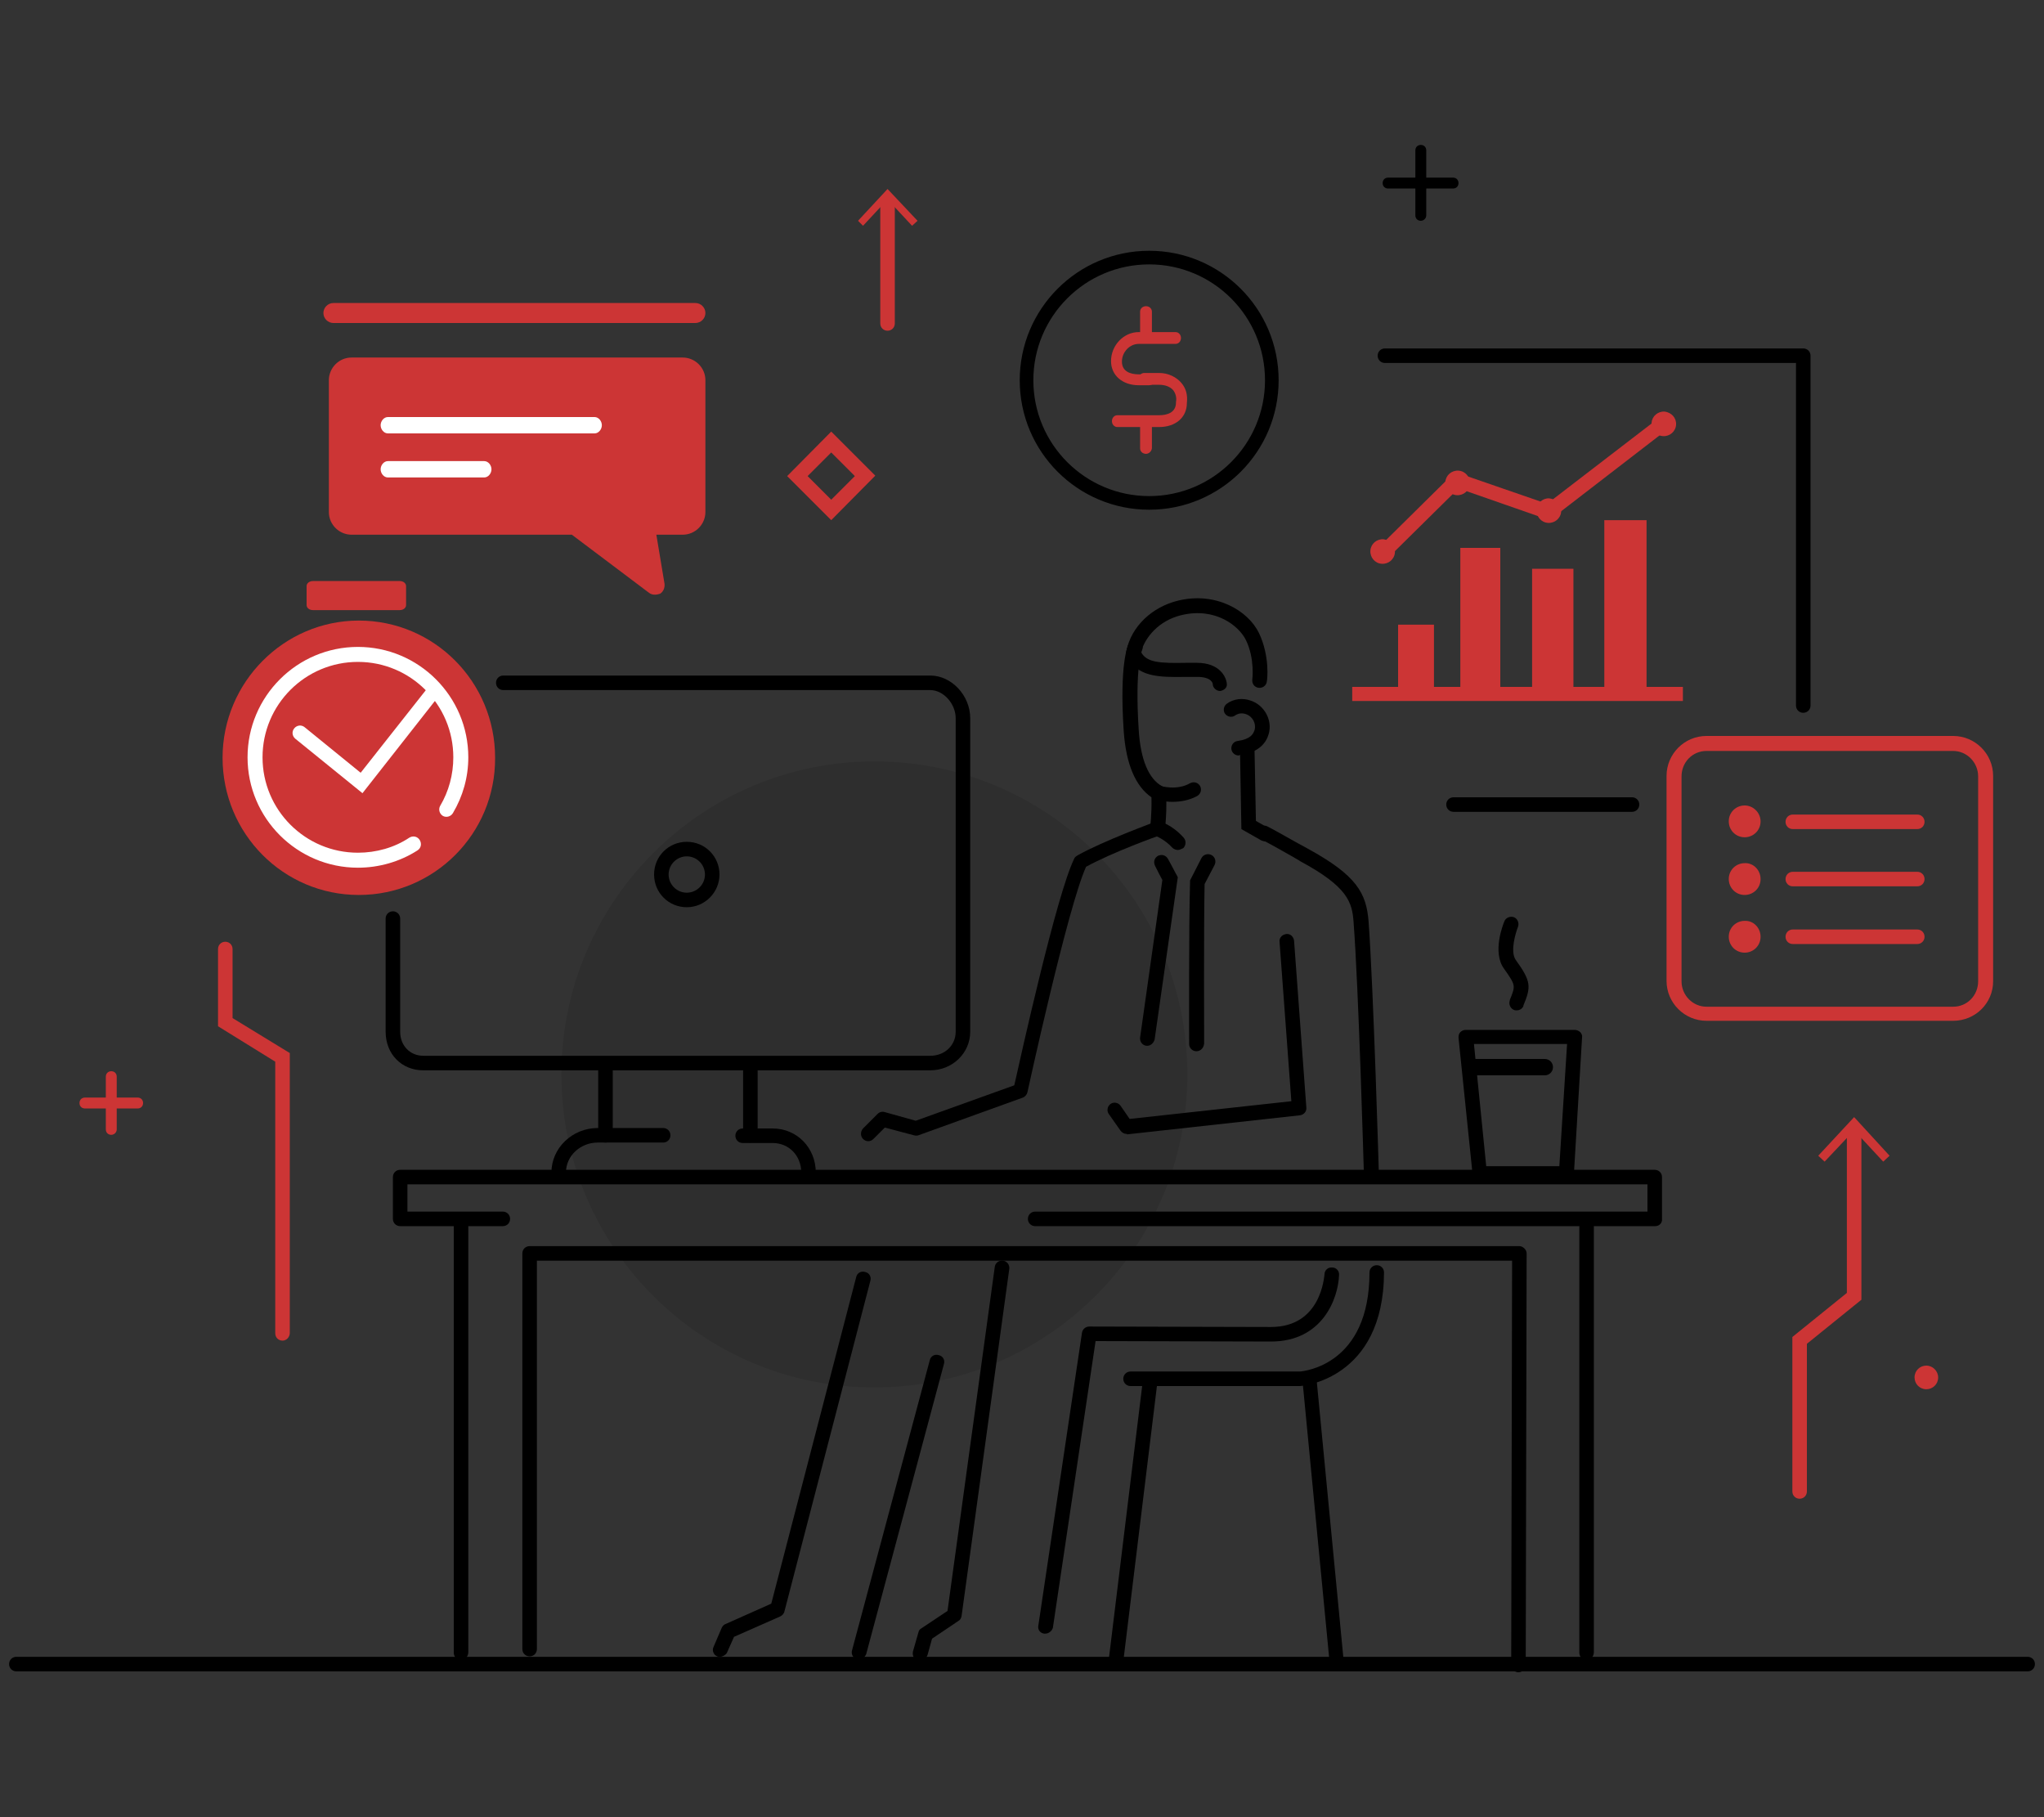 <svg xmlns="http://www.w3.org/2000/svg" xmlns:xlink="http://www.w3.org/1999/xlink" id="Warstwa_1" x="0px" y="0px" viewBox="0 0 450 400" style="enable-background:new 0 0 450 400;" xml:space="preserve"><rect x="0" y="0" width="450" height="400" fill="#333333" stroke="none"/><style type="text/css">	.st0{opacity:0.1;}	.st1{fill:#CC3535;}	.st2{fill:#FFFFFF;}	.st3{fill:none;stroke:#000000;stroke-width:3;stroke-miterlimit:10;}</style><path class="st0" d="M261.4,236.5c0,38.1-30.9,68.9-68.9,68.9c-38.1,0-68.9-30.9-68.9-68.9s30.9-68.9,68.9-68.9 C230.6,167.6,261.4,198.4,261.4,236.5z"></path><path d="M397,156.9c-0.9,0-1.6-0.7-1.6-1.6V79.9h-90.5c-0.9,0-1.6-0.7-1.6-1.6c0-0.9,0.7-1.6,1.6-1.6H397c0.9,0,1.6,0.7,1.6,1.6v77 C398.6,156.2,397.9,156.9,397,156.9z"></path><path d="M359.3,178.7H320c-0.9,0-1.6-0.7-1.6-1.6c0-0.9,0.7-1.6,1.6-1.6h39.3c0.9,0,1.6,0.7,1.6,1.6 C360.9,178,360.2,178.7,359.3,178.7z"></path><g>	<path class="st1" d="M18.7,244c-0.7,0-1.2-0.5-1.2-1.2c0-0.7,0.5-1.2,1.2-1.2l11.6,0h0c0.7,0,1.2,0.5,1.2,1.2  c0,0.7-0.5,1.2-1.2,1.2L18.7,244L18.7,244z"></path>	<path class="st1" d="M24.5,249.8c-0.7,0-1.2-0.5-1.2-1.2l0-11.6c0-0.7,0.5-1.2,1.2-1.2h0c0.7,0,1.2,0.5,1.2,1.2l0,11.6  C25.7,249.3,25.1,249.8,24.5,249.8C24.5,249.8,24.5,249.8,24.5,249.8z"></path></g><path d="M252.6,230.2c-0.1,0-0.2,0-0.2,0c-0.9-0.1-1.5-0.9-1.4-1.8l4.9-34.7c-0.4-0.7-1.1-2.1-1.6-3.1c-0.4-0.8-0.2-1.7,0.6-2.2 c0.8-0.4,1.7-0.2,2.2,0.6c0.8,1.4,1.9,3.6,2,3.7l0.2,0.4l-5.1,35.7C254,229.6,253.3,230.2,252.6,230.2z"></path><path d="M263.4,231.4c-0.9,0-1.6-0.7-1.6-1.6c0-0.3-0.1-26.3,0.2-35.6l0-0.4l2.5-4.9c0.4-0.8,1.4-1.1,2.2-0.7 c0.8,0.4,1.1,1.4,0.7,2.2l-2.2,4.2c-0.2,9.6-0.1,34.9-0.1,35.1C265,230.7,264.3,231.4,263.4,231.4 C263.4,231.4,263.4,231.4,263.4,231.4z"></path><path d="M300.9,259.4c0.9,0,1.8,0.1,2.7,0.3c0,0,0,0,0-0.1c0-0.4-1.2-41.7-2.3-56.8c-0.5-6.2-2.6-10.1-13.4-16 c-0.4-0.2-1.2-0.7-2.2-1.2c-2.3-1.3-5.5-3.1-6.7-3.7c-0.8-0.4-1.8,0-2.1,0.8c-0.4,0.8,0,1.8,0.8,2.1c1.1,0.5,4.3,2.3,6.4,3.5 c1,0.6,1.8,1,2.2,1.3c10.4,5.6,11.4,9,11.7,13.4c1.1,14.4,2.2,53,2.3,56.4C300.5,259.5,300.7,259.4,300.9,259.4z"></path><path d="M191.1,251.2c-0.4,0-0.8-0.2-1.1-0.5c-0.6-0.6-0.6-1.6,0-2.3l3.2-3.2c0.4-0.4,1-0.6,1.6-0.4l6.8,1.9l21.7-7.8 c1.4-6.2,9.3-42,13.2-49.9c0.1-0.3,0.4-0.5,0.7-0.7c5.9-3.3,16.7-7.2,17.1-7.4c0.8-0.3,1.7,0.1,2,1c0.3,0.8-0.1,1.7-1,2 c-0.1,0-10.4,3.7-16.2,6.9c-4.1,9.1-12.8,49.2-12.9,49.6c-0.1,0.5-0.5,1-1,1.2l-23,8.3c-0.3,0.1-0.6,0.1-1,0l-6.4-1.7l-2.5,2.5 C191.9,251.1,191.5,251.2,191.1,251.2z"></path><path d="M259.3,187.1c-0.4,0-0.9-0.2-1.2-0.5c-1.7-1.9-3.9-2.7-3.9-2.7l-1.2-0.4l0.2-1.3c0,0,0.4-2.8,0.3-6.7 c-3.5-2.4-5.6-7.3-6.1-14.5c-1-14.9,0.9-18.9,1.1-19.3c0.4-0.8,1.4-1.1,2.2-0.7c0.8,0.4,1.1,1.4,0.7,2.2l0,0c0,0-1.6,3.7-0.7,17.5 c0.4,6.5,2.2,10.8,5.2,12.4l0.8,0.4l0,0.9c0.2,3,0,5.6-0.1,6.9c1,0.5,2.6,1.5,4,3.1c0.6,0.7,0.5,1.7-0.1,2.3 C260,186.9,259.7,187.1,259.3,187.1z"></path><path d="M268.6,152.1c-0.8,0-1.6-0.7-1.6-1.5c0-0.2-0.3-1.6-3.4-1.6c-0.8,0-1.6,0-2.4,0c-6,0.1-11.2,0.1-13.1-4.9l-0.2-0.4l0.1-0.5 c1.1-5.3,5.6-9.6,11.4-11c8.3-2,15.4,2.2,17.8,7.2c2.4,5.1,1.8,10.3,1.7,10.6c-0.1,0.9-0.9,1.5-1.8,1.4c-0.9-0.1-1.5-0.9-1.4-1.8 l0,0c0,0,0.6-4.6-1.4-8.7c-1.5-3.1-6.7-7.3-14.2-5.5c-5,1.2-8,4.9-8.9,8.1c1.2,2.4,4.3,2.5,9.9,2.4c0.8,0,1.6,0,2.4,0 c5,0,6.5,3.1,6.6,4.7C270.2,151.3,269.5,152,268.6,152.1C268.6,152.1,268.6,152.1,268.6,152.1z"></path><path d="M278.5,185.2c-0.3,0-0.5-0.1-0.8-0.2l-4.4-2.5l-0.3-17.1c0-0.9,0.7-1.6,1.6-1.6c0.9,0,1.6,0.7,1.6,1.6l0.3,15.3l2.8,1.6 c0.8,0.4,1,1.4,0.6,2.2C279.6,184.9,279,185.2,278.5,185.2z"></path><path d="M272.7,166.3c-0.8,0-1.5-0.6-1.6-1.4c-0.1-0.9,0.5-1.7,1.4-1.8c2.8-0.4,3.4-1.5,3.7-2.4c0.4-1.4-0.4-3-1.9-3.5 c-0.8-0.3-1.7-0.2-2.4,0.3c-0.7,0.5-1.7,0.3-2.2-0.4c-0.5-0.7-0.3-1.7,0.4-2.2c1.5-1.1,3.5-1.3,5.2-0.7c3.1,1,4.9,4.4,4,7.4 c-0.5,1.8-2.1,4.1-6.4,4.6C272.8,166.3,272.8,166.3,272.7,166.3z"></path><path d="M248,249.6c-0.5,0-1-0.3-1.3-0.7l-2.6-3.7c-0.5-0.7-0.3-1.7,0.4-2.2c0.7-0.5,1.7-0.3,2.2,0.4l2,2.9l35.6-3.9l-2.6-35.1 c-0.1-0.9,0.6-1.6,1.5-1.7c0.9-0.1,1.6,0.6,1.7,1.5l2.7,36.7c0.1,0.9-0.6,1.6-1.4,1.7l-38.1,4.2C248.2,249.6,248.1,249.6,248,249.6z "></path><path d="M258.1,176.5c-2,0-3.5-0.5-3.6-0.5c-0.8-0.3-1.3-1.2-1-2c0.3-0.8,1.2-1.3,2-1c0,0,3.6,1.1,6.5-0.6c0.8-0.4,1.7-0.2,2.2,0.6 c0.4,0.8,0.2,1.7-0.6,2.2C261.8,176.2,259.8,176.5,258.1,176.5z"></path><path class="st1" d="M183,114.5l-9.7-9.7L183,95l9.7,9.7L183,114.5z M177.8,104.8l5.2,5.2l5.2-5.2l-5.2-5.2L177.8,104.8z"></path><g>	<g>		<path class="st1" d="M253,84.8h-2.3c-3.6,0-6.1-2.2-6.1-5.3c0-3.5,2.8-6.4,6.1-6.4h8.1c0.7,0,1.2,0.6,1.2,1.3   c0,0.7-0.5,1.3-1.2,1.3h-8.1c-2,0-3.7,1.8-3.7,3.9c0,2.2,1.9,2.8,3.7,2.8h2.3c0.7,0,1.2,0.6,1.2,1.3   C254.3,84.2,253.7,84.8,253,84.8z"></path>		<path class="st1" d="M255.2,94H246c-0.7,0-1.2-0.6-1.2-1.3c0-0.7,0.5-1.3,1.2-1.3h9.2c1.8,0,3.7-0.6,3.7-2.8c0-0.1,0,0,0-0.1   c0.2-1-0.1-1.9-0.6-2.6c-0.7-0.8-1.8-1.2-3.1-1.2h-3.3c-0.7,0-1.2-0.6-1.2-1.3c0-0.7,0.5-1.3,1.2-1.3h3.3c2,0,3.8,0.9,4.9,2.2   c1,1.2,1.4,2.6,1.2,4.4C261.3,91.9,258.8,94,255.2,94z"></path>		<path class="st1" d="M252.3,74.9c-0.7,0-1.3-0.5-1.3-1.2v-5.1c0-0.7,0.6-1.2,1.3-1.2c0.7,0,1.3,0.5,1.3,1.2v5.1   C253.5,74.4,252.9,74.9,252.3,74.9z"></path>		<path class="st1" d="M252.3,99.9c-0.7,0-1.3-0.5-1.3-1.2v-5.1c0-0.7,0.6-1.2,1.3-1.2c0.7,0,1.3,0.5,1.3,1.2v5.1   C253.5,99.4,252.9,99.9,252.3,99.9z"></path>	</g></g><path class="st1" d="M394.7,182.5c-0.9,0-1.6-0.7-1.6-1.6c0-0.9,0.7-1.6,1.6-1.6l27.4,0h0c0.9,0,1.6,0.7,1.6,1.6 c0,0.9-0.7,1.6-1.6,1.6L394.7,182.5L394.7,182.5z"></path><path class="st1" d="M394.7,195.1c-0.9,0-1.6-0.7-1.6-1.6c0-0.9,0.7-1.6,1.6-1.6l27.4,0h0c0.9,0,1.6,0.7,1.6,1.6 c0,0.9-0.7,1.6-1.6,1.6L394.7,195.1L394.7,195.1z"></path><path class="st1" d="M394.7,207.8c-0.9,0-1.6-0.7-1.6-1.6c0-0.9,0.7-1.6,1.6-1.6l27.4,0h0c0.9,0,1.6,0.7,1.6,1.6 c0,0.9-0.7,1.6-1.6,1.6L394.7,207.8L394.7,207.8z"></path><g>	<path d="M305.6,41.5c-0.7,0-1.2-0.5-1.2-1.2c0-0.7,0.5-1.2,1.2-1.2l14.3,0c0,0,0,0,0,0c0.7,0,1.2,0.5,1.2,1.2  c0,0.7-0.5,1.2-1.2,1.2L305.6,41.5L305.6,41.5z"></path>	<path d="M312.8,48.6c-0.7,0-1.2-0.5-1.2-1.2l0-14.3c0-0.7,0.5-1.2,1.2-1.2h0c0.7,0,1.2,0.5,1.2,1.2l0,14.3  C314,48.1,313.4,48.6,312.8,48.6L312.8,48.6z"></path></g><path class="st1" d="M62.2,295.1c-0.9,0-1.6-0.7-1.6-1.6v-59.8L48,225.9v-17c0-0.9,0.7-1.6,1.6-1.6c0.9,0,1.6,0.7,1.6,1.6v15.2 l12.6,7.7v61.6C63.8,294.3,63.1,295.1,62.2,295.1z"></path><g>	<path class="st1" d="M396.2,329.9c-0.9,0-1.6-0.7-1.6-1.6v-34l12-9.7v-35.6c0-0.9,0.7-1.6,1.6-1.6c0.9,0,1.6,0.7,1.6,1.6v37.1  l-12,9.7v32.5C397.8,329.2,397.1,329.9,396.2,329.9z"></path>	<g>		<polygon class="st1" points="400.3,254.4 401.7,255.7 408.2,248.8 414.6,255.7 416,254.4 408.2,245.9   "></polygon>	</g></g><g>	<path class="st1" d="M195.4,72.8c-0.9,0-1.6-0.7-1.6-1.6v-27c0-0.9,0.7-1.6,1.6-1.6c0.9,0,1.6,0.7,1.6,1.6v27  C197,72.1,196.3,72.8,195.4,72.8z"></path>	<g>		<polygon class="st1" points="188.9,48.6 190,49.7 195.4,43.9 200.8,49.7 202,48.6 195.4,41.6   "></polygon>	</g></g><path d="M446.4,367.9H3.6c-0.9,0-1.6-0.7-1.6-1.6c0-0.9,0.7-1.6,1.6-1.6h442.8c0.9,0,1.6,0.7,1.6,1.6 C448,367.2,447.3,367.9,446.4,367.9z"></path><path class="st1" d="M426.7,303.2c0,1.5-1.2,2.6-2.6,2.6c-1.5,0-2.6-1.2-2.6-2.6c0-1.5,1.2-2.6,2.6-2.6 C425.5,300.6,426.7,301.8,426.7,303.2z"></path><path class="st1" d="M430,224.7h-54.3c-4.8,0-8.8-3.9-8.8-8.8v-45.1c0-4.8,3.9-8.8,8.8-8.8H430c4.8,0,8.8,3.9,8.8,8.8V216 C438.8,220.8,434.9,224.7,430,224.7z M375.7,165.3c-3.1,0-5.5,2.5-5.5,5.6V216c0,3.1,2.5,5.6,5.5,5.6H430c3.1,0,5.5-2.5,5.5-5.6 v-45.1c0-3.1-2.5-5.6-5.5-5.6H375.7z"></path><path class="st1" d="M387.6,193.5c0,2-1.6,3.5-3.5,3.5c-2,0-3.5-1.6-3.5-3.5c0-2,1.6-3.5,3.5-3.5C386,189.9,387.6,191.5,387.6,193.5 z"></path><path class="st1" d="M387.6,206.2c0,2-1.6,3.5-3.5,3.5c-2,0-3.5-1.6-3.5-3.5c0-2,1.6-3.5,3.5-3.5C386,202.6,387.6,204.2,387.6,206.2 z"></path><path class="st1" d="M387.6,180.8c0,2-1.6,3.5-3.5,3.5c-2,0-3.5-1.6-3.5-3.5c0-2,1.6-3.5,3.5-3.5C386,177.3,387.6,178.9,387.6,180.8 z"></path><path d="M204.8,235.6H93.2c-4.8,0-8.3-3.6-8.3-8.5v-24.9c0-0.9,0.7-1.6,1.6-1.6c0.9,0,1.6,0.7,1.6,1.6v24.9c0,3.1,2.2,5.3,5.1,5.3 h111.6c3.2,0,5.6-2.3,5.6-5.3v-69c0-3.2-2.7-6.2-5.6-6.2h-94c-0.9,0-1.6-0.7-1.6-1.6c0-0.9,0.7-1.6,1.6-1.6h94 c4.7,0,8.8,4.4,8.8,9.4v69C213.6,231.8,209.7,235.6,204.8,235.6z"></path><path d="M151.2,199.7c-4,0-7.2-3.2-7.2-7.2c0-4,3.2-7.2,7.2-7.2c4,0,7.2,3.2,7.2,7.2C158.4,196.4,155.2,199.7,151.2,199.7z  M151.2,188.5c-2.2,0-4,1.8-4,4c0,2.2,1.8,4,4,4c2.2,0,4-1.8,4-4C155.2,190.3,153.4,188.5,151.2,188.5z"></path><path d="M133.3,251.5c-0.9,0-1.6-0.7-1.6-1.6v-15.1c0-0.9,0.7-1.6,1.6-1.6c0.9,0,1.6,0.7,1.6,1.6v15.1 C134.9,250.8,134.2,251.5,133.3,251.5z"></path><path d="M165.2,251.5c-0.9,0-1.6-0.7-1.6-1.6v-15.1c0-0.9,0.7-1.6,1.6-1.6c0.9,0,1.6,0.7,1.6,1.6v15.1 C166.8,250.8,166,251.5,165.2,251.5z"></path><path d="M178,259.7c-0.9,0-1.6-0.7-1.6-1.6c0-3.7-2.7-6.5-6.3-6.5h-6.6c-0.9,0-1.6-0.7-1.6-1.6c0-0.9,0.7-1.6,1.6-1.6h6.6 c5.4,0,9.5,4.3,9.5,9.7C179.6,259,178.9,259.7,178,259.7z"></path><path d="M123,259.7c-0.9,0-1.6-0.7-1.6-1.6c0-5.4,4.6-9.8,10.2-9.8h14.4c0.9,0,1.6,0.7,1.6,1.6c0,0.9-0.7,1.6-1.6,1.6h-14.4 c-3.8,0-7,2.9-7,6.6C124.6,259,123.9,259.7,123,259.7z"></path><path d="M349.3,365.4c-0.9,0-1.6-0.7-1.6-1.6V270c0-0.9,0.7-1.6,1.6-1.6c0.9,0,1.6,0.7,1.6,1.6v93.7 C350.9,364.6,350.2,365.4,349.3,365.4z"></path><path d="M101.5,365.4c-0.9,0-1.6-0.7-1.6-1.6V270c0-0.9,0.7-1.6,1.6-1.6c0.9,0,1.6,0.7,1.6,1.6v93.7 C103.1,364.6,102.4,365.4,101.5,365.4z"></path><path d="M334.3,368.1C334.3,368.1,334.3,368.1,334.3,368.1c-0.9,0-1.6-0.7-1.6-1.6l0.2-89H118.2v85.5c0,0.9-0.7,1.6-1.6,1.6 c-0.9,0-1.6-0.7-1.6-1.6v-87.1c0-0.9,0.7-1.6,1.6-1.6h217.9c0.4,0,0.8,0.2,1.1,0.5c0.3,0.3,0.5,0.7,0.5,1.1l-0.2,90.6 C335.9,367.3,335.2,368.1,334.3,368.1z"></path><path d="M344.9,259.9h-19.1c-0.8,0-1.5-0.6-1.6-1.4l-3.1-30.1c0-0.5,0.1-0.9,0.4-1.2c0.3-0.3,0.7-0.5,1.2-0.5h24 c0.4,0,0.9,0.2,1.2,0.5c0.3,0.3,0.5,0.8,0.4,1.2l-1.8,30.1C346.4,259.2,345.7,259.9,344.9,259.9z M327.2,256.7h16.1l1.7-26.9h-20.5 L327.2,256.7z"></path><path d="M333.9,222.4c-0.2,0-0.4,0-0.6-0.1c-0.8-0.3-1.2-1.3-0.9-2.1l0-0.1c1.3-3.2,1.3-3.2-1.3-6.9c-2.6-3.6-0.2-9.7,0.1-10.4 c0.3-0.8,1.3-1.2,2.1-0.9c0.8,0.3,1.2,1.3,0.9,2.1l0,0c-0.5,1.3-1.8,5.4-0.5,7.3c3.4,4.7,3.4,5.9,1.7,10l0,0.1 C335.2,222,334.6,222.4,333.9,222.4z"></path><path d="M364.4,269.9H227.9c-0.9,0-1.6-0.7-1.6-1.6c0-0.9,0.7-1.6,1.6-1.6h134.8v-6h-273v6h21c0.9,0,1.6,0.7,1.6,1.6 c0,0.9-0.7,1.6-1.6,1.6H88.1c-0.9,0-1.6-0.7-1.6-1.6v-9.2c0-0.9,0.7-1.6,1.6-1.6h276.2c0.9,0,1.6,0.7,1.6,1.6v9.2 C366,269.2,365.3,269.9,364.4,269.9z"></path><path d="M202.5,365.6c-0.1,0-0.3,0-0.4-0.1c-0.9-0.2-1.3-1.1-1.1-2l1.2-4.2c0.1-0.4,0.3-0.7,0.7-0.9l5.7-3.8l10.4-75.7 c0.1-0.9,0.9-1.5,1.8-1.4c0.9,0.1,1.5,0.9,1.4,1.8l-10.5,76.4c-0.1,0.5-0.3,0.9-0.7,1.1l-5.8,3.9l-1,3.6 C203.9,365.1,203.2,365.6,202.5,365.6z"></path><path d="M158.5,364.7c-0.2,0-0.4,0-0.6-0.1c-0.8-0.3-1.2-1.3-0.8-2.1l1.8-4.2c0.2-0.4,0.5-0.7,0.8-0.8l10.1-4.5l18.7-71.9 c0.2-0.9,1.1-1.4,2-1.1c0.9,0.2,1.4,1.1,1.1,2l-18.9,72.7c-0.1,0.5-0.5,0.9-0.9,1.1l-10.2,4.5l-1.6,3.6 C159.7,364.3,159.1,364.7,158.5,364.7z"></path><path d="M230.1,359.6c-0.1,0-0.2,0-0.2,0c-0.9-0.1-1.5-0.9-1.3-1.8l9.6-64.4c0.1-0.8,0.8-1.4,1.6-1.4c0,0,0,0,0,0 c0,0,33.2,0.1,40,0.1c11.1,0,11.7-11.1,11.8-11.6c0-0.9,0.8-1.6,1.7-1.5c0.9,0,1.6,0.8,1.5,1.7c-0.2,5.1-3.6,14.6-15,14.6 c-5.9,0-32.2-0.1-38.6-0.1l-9.4,63.1C231.6,359,230.9,359.6,230.1,359.6z"></path><path d="M286.2,305.1h-37.3c-0.9,0-1.6-0.7-1.6-1.6c0-0.9,0.7-1.6,1.6-1.6h37.3c1-0.1,15.3-1.5,15.3-21.8c0-0.9,0.7-1.6,1.6-1.6 c0.9,0,1.6,0.7,1.6,1.6C304.6,303.8,286.4,305.1,286.2,305.1C286.2,305.1,286.2,305.1,286.2,305.1z"></path><path d="M245.7,367.1c-0.1,0-0.1,0-0.2,0c-0.9-0.1-1.5-0.9-1.4-1.8l7.5-61.4c0.1-0.9,0.9-1.5,1.8-1.4c0.9,0.1,1.5,0.9,1.4,1.8 l-7.5,61.4C247.2,366.5,246.5,367.1,245.7,367.1z"></path><path d="M294.3,367.1c-0.8,0-1.5-0.6-1.6-1.4l-6-62.3c-0.1-0.9,0.6-1.7,1.4-1.7c0.9-0.1,1.7,0.6,1.7,1.4l6,62.3 c0.1,0.9-0.6,1.7-1.4,1.7C294.4,367.1,294.3,367.1,294.3,367.1z"></path><path d="M189.1,365.3c-0.1,0-0.3,0-0.4-0.1c-0.9-0.2-1.4-1.1-1.1-2l17.1-63.8c0.2-0.9,1.1-1.4,2-1.1c0.9,0.2,1.4,1.1,1.1,2 l-17.1,63.8C190.4,364.8,189.8,365.3,189.1,365.3z"></path><path d="M340.1,236.7h-16.2c-1,0-1.8-0.8-1.8-1.8c0-1,0.8-1.8,1.8-1.8h16.2c1,0,1.8,0.8,1.8,1.8 C341.9,235.9,341.1,236.7,340.1,236.7z"></path><g>	<g>		<path class="st1" d="M144.2,130.9c-0.5,0-0.9-0.1-1.3-0.4l-17-12.8H77.4c-2.7,0-5-2.2-5-5v-29c0-2.7,2.2-5,5-5h72.9   c2.7,0,5,2.2,5,5v29c0,2.7-2.2,5-5,5h-5.8l1.8,10.8c0.1,0.9-0.3,1.8-1,2.2C145,130.8,144.6,130.9,144.2,130.9z"></path>	</g>	<path class="st2" d="M130.9,95.4H85.4c-0.9,0-1.6-0.9-1.6-1.8c0-0.9,0.7-1.8,1.6-1.8h45.5c0.9,0,1.6,0.9,1.6,1.8  C132.5,94.5,131.8,95.4,130.9,95.4z"></path>	<path class="st2" d="M106.6,105.1H85.4c-0.9,0-1.6-0.9-1.6-1.8c0-0.9,0.7-1.8,1.6-1.8h21.2c0.9,0,1.6,0.9,1.6,1.8  C108.2,104.2,107.5,105.1,106.6,105.1z"></path>	<path class="st1" d="M73.4,71.1c-1.2,0-2.2-1-2.2-2.2c0-1.2,1-2.2,2.2-2.2l79.7,0c1.2,0,2.2,1,2.2,2.2c0,1.2-1,2.2-2.2,2.2  L73.4,71.1z"></path></g><g>	<path class="st1" d="M307.8,151.2h7.9v-13.7h-7.9V151.2z"></path>	<path class="st1" d="M321.5,151.2h8.8v-30.6h-8.8V151.2z"></path>	<path class="st1" d="M337.3,151.2h9.1v-26h-9.1V151.2z"></path>	<path class="st1" d="M353.2,151.2h9.3v-36.7h-9.3V151.2z"></path>	<path class="st1" d="M305.4,123l-2.2-2.2l16.4-16.2c0.4-0.4,1-0.6,1.6-0.4l19.4,6.7l24.6-18.9l1.9,2.5L341.8,114  c-0.4,0.3-1,0.4-1.5,0.2l-19.2-6.7L305.4,123z"></path>	<rect x="297.7" y="151.2" class="st1" width="72.8" height="3.1"></rect>	<path class="st1" d="M369,93.5c-0.1,1.5-1.4,2.6-2.9,2.5c-1.5-0.1-2.6-1.4-2.5-2.9c0.1-1.5,1.4-2.6,2.9-2.5  C368,90.8,369.1,92,369,93.5z"></path>	<path class="st1" d="M343.7,112.6c-0.1,1.5-1.4,2.6-2.9,2.5c-1.5-0.1-2.6-1.4-2.5-2.9c0.1-1.5,1.4-2.6,2.8-2.5  C342.7,109.9,343.8,111.1,343.7,112.6z"></path>	<path class="st1" d="M323.6,106.5c-0.1,1.5-1.4,2.6-2.9,2.5c-1.5-0.1-2.6-1.4-2.5-2.9c0.1-1.5,1.4-2.6,2.9-2.5  C322.6,103.7,323.7,105,323.6,106.5z"></path>	<path class="st1" d="M307.1,121.6c-0.1,1.5-1.4,2.6-2.9,2.5c-1.5-0.1-2.6-1.4-2.5-2.9c0.1-1.5,1.4-2.6,2.9-2.5  C306,118.9,307.2,120.1,307.1,121.6z"></path></g><circle class="st3" cx="253" cy="83.7" r="27"></circle><g>	<path class="st1" d="M79,197c-16.6,0-30-13.5-30-30.2c0-16.6,13.5-30.2,30-30.2c16.6,0,30,13.5,30,30.2  C109.1,183.5,95.6,197,79,197z"></path></g><path class="st1" d="M88,134.3H68.9c-0.8,0-1.4-0.5-1.4-1.1V129c0-0.6,0.6-1.1,1.4-1.1H88c0.8,0,1.4,0.5,1.4,1.1v4.2 C89.4,133.8,88.8,134.3,88,134.3z"></path><path class="st2" d="M78.8,191c-13.4,0-24.3-10.9-24.3-24.3s10.9-24.3,24.3-24.3c13.4,0,24.3,10.9,24.3,24.3c0,4.4-1.2,8.6-3.4,12.3 c-0.5,0.8-1.5,1-2.2,0.6c-0.8-0.5-1-1.5-0.6-2.2c1.9-3.2,2.9-6.9,2.9-10.7c0-11.6-9.4-21-21-21c-11.6,0-21,9.4-21,21 c0,11.6,9.4,21,21,21c4,0,8-1.1,11.3-3.3c0.8-0.5,1.8-0.3,2.3,0.5c0.5,0.8,0.3,1.8-0.5,2.3C88,189.7,83.4,191,78.8,191z"></path><path class="st2" d="M95.7,150.1C95.7,150.1,95.7,150.1,95.7,150.1c0-0.1-0.1-0.3-0.2-0.4l-16.1,20.4l-12.3-10 c-0.7-0.6-1.7-0.5-2.3,0.2c-0.6,0.7-0.5,1.7,0.2,2.3l14.8,12l17.2-21.9C96.6,152,96.1,151.1,95.7,150.1z"></path></svg>